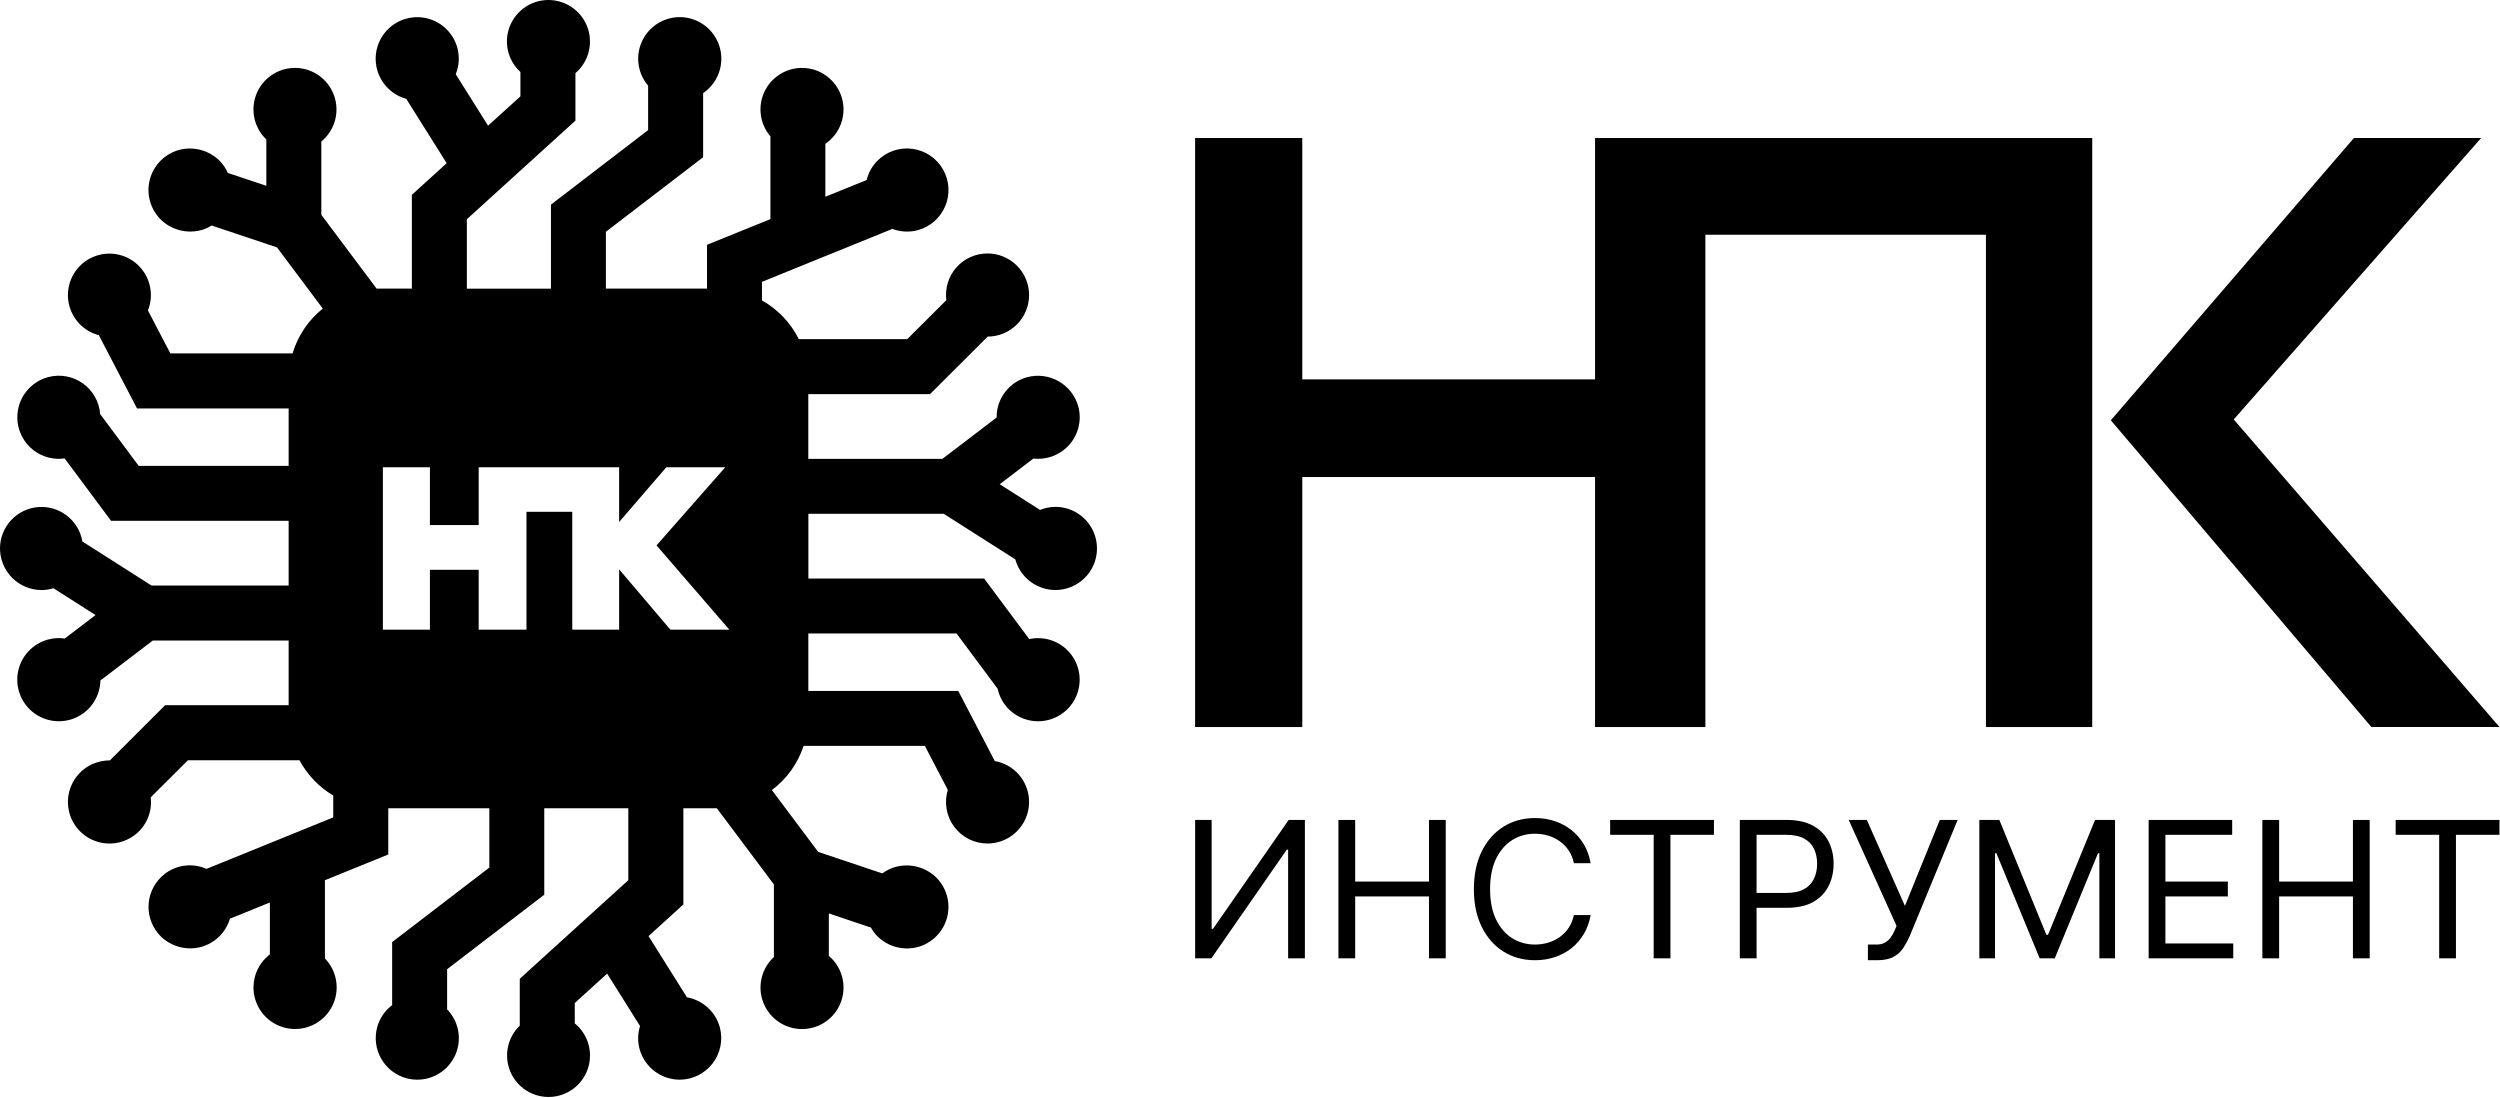 <?xml version="1.0" encoding="UTF-8"?> <svg xmlns="http://www.w3.org/2000/svg" width="1920" height="843" viewBox="0 0 1920 843" fill="none"><path d="M512.4 480.696L475.5 437.256V483.606H439.5V393.046H404.33V483.606H367.63V437.606H330.18V483.606H294.06V358.856H330.18V403.256H367.63V358.856H475.5V400.906L511.71 358.856H557L504.21 418.856L560.13 483.576H514.88L512.4 480.666V480.696ZM724.76 394.586L779.76 429.586C781.325 435.329 784.463 440.52 788.822 444.573C793.181 448.626 798.587 451.379 804.428 452.522C810.269 453.665 816.313 453.152 821.878 451.041C827.444 448.93 832.308 445.305 835.921 440.576C839.535 435.847 841.754 430.201 842.329 424.277C842.903 418.352 841.81 412.386 839.172 407.05C836.534 401.714 832.457 397.223 827.401 394.082C822.345 390.941 816.512 389.277 810.56 389.276C806.517 389.287 802.515 390.089 798.78 391.636L767.78 371.896L793.65 352.146C798.823 352.738 804.062 352.056 808.911 350.159C813.76 348.263 818.072 345.21 821.471 341.267C824.87 337.323 827.254 332.608 828.415 327.533C829.575 322.458 829.478 317.175 828.13 312.146C825.864 304.012 820.492 297.093 813.172 292.882C805.852 288.672 797.171 287.506 789 289.636C782.184 291.45 776.166 295.482 771.894 301.095C767.623 306.708 765.342 313.583 765.41 320.636L723.77 352.396H620.77V302.676H714.27L758.53 258.516C766.998 258.486 775.108 255.092 781.074 249.083C787.041 243.073 790.376 234.94 790.345 226.471C790.315 218.003 786.921 209.893 780.912 203.927C774.902 197.96 766.768 194.626 758.3 194.656C753.784 194.66 749.32 195.627 745.206 197.49C741.092 199.354 737.423 202.073 734.442 205.466C731.461 208.858 729.236 212.847 727.917 217.167C726.598 221.486 726.213 226.037 726.79 230.516L696.79 260.436H613.49C607.232 247.926 597.377 237.573 585.19 230.706V216.456L685.39 175.776C691.6 178.163 698.408 178.513 704.83 176.776C709.556 175.501 713.926 173.157 717.602 169.924C721.277 166.691 724.16 162.656 726.028 158.131C727.896 153.606 728.698 148.713 728.373 143.828C728.048 138.944 726.605 134.2 724.154 129.962C721.703 125.725 718.311 122.108 714.239 119.39C710.168 116.673 705.526 114.928 700.673 114.29C695.819 113.653 690.884 114.139 686.249 115.713C681.613 117.287 677.402 119.905 673.94 123.366C669.845 127.458 666.964 132.605 665.62 138.236L633.88 151.106V110.436C639.511 106.6 643.765 101.061 646.021 94.632C648.278 88.203 648.417 81.221 646.418 74.707C644.42 68.193 640.389 62.49 634.915 58.432C629.442 54.374 622.814 52.175 616 52.156C609.901 52.142 603.926 53.878 598.784 57.158C593.642 60.437 589.548 65.123 586.989 70.659C584.43 76.196 583.513 82.35 584.346 88.391C585.179 94.433 587.728 100.109 591.69 104.746V168.276L543 187.996V221.656H465.33V177.996L540 120.746V71.536C546.303 67.226 550.865 60.813 552.87 53.446C554.311 48.136 554.355 42.544 552.998 37.212C551.641 31.88 548.93 26.989 545.126 23.014C541.323 19.038 536.557 16.112 531.29 14.521C526.023 12.929 520.435 12.726 515.066 13.93C509.698 15.134 504.731 17.705 500.649 21.393C496.566 25.081 493.506 29.762 491.765 34.981C490.024 40.2 489.661 45.781 490.711 51.182C491.762 56.582 494.19 61.62 497.76 65.806V99.906L423.13 157.146V221.686H358.55V168.346L441.93 92.646V56.146C445.998 52.668 449.126 48.222 451.025 43.218C452.924 38.214 453.533 32.812 452.797 27.511C452.06 22.209 450.001 17.178 446.81 12.881C443.619 8.584 439.398 5.159 434.536 2.921C429.674 0.684 424.326 -0.294 418.987 0.077C413.647 0.448 408.487 2.157 403.981 5.046C399.476 7.935 395.769 11.912 393.204 16.609C390.638 21.306 389.296 26.574 389.3 31.926C389.307 36.334 390.235 40.691 392.024 44.719C393.814 48.746 396.425 52.356 399.69 55.316V73.996L374.83 96.526L350 56.996C352.609 50.62 353.066 43.566 351.3 36.906C349.861 31.495 347.024 26.557 343.074 22.588C339.124 18.619 334.199 15.759 328.795 14.294C323.39 12.829 317.695 12.812 312.282 14.243C306.868 15.674 301.926 18.504 297.951 22.448C293.977 26.393 291.109 31.313 289.637 36.715C288.164 42.118 288.138 47.812 289.561 53.228C290.984 58.644 293.807 63.59 297.745 67.57C301.684 71.551 306.6 74.426 312 75.906L343.05 125.336L316.31 149.626V221.626H291.47C290.76 221.626 290.05 221.626 289.27 221.696L246.79 164.986V108.656C251.488 104.792 254.982 99.664 256.86 93.879C258.738 88.093 258.921 81.891 257.389 76.005C255.857 70.118 252.672 64.793 248.212 60.657C243.751 56.522 238.2 53.749 232.215 52.666C226.229 51.582 220.059 52.234 214.432 54.544C208.804 56.853 203.956 60.725 200.457 65.701C196.959 70.677 194.957 76.55 194.688 82.627C194.42 88.704 195.895 94.731 198.94 99.996C200.454 102.623 202.344 105.015 204.55 107.096V142.696L175 132.826C173.449 129.307 171.262 126.103 168.55 123.376C164.553 119.442 159.604 116.613 154.186 115.165C148.768 113.717 143.067 113.7 137.64 115.116C132.232 116.578 127.303 119.436 123.349 123.404C119.395 127.373 116.554 132.311 115.111 137.724C113.668 143.138 113.675 148.835 115.13 154.245C116.585 159.655 119.437 164.587 123.4 168.546C127.391 172.473 132.333 175.296 137.742 176.74C143.151 178.185 148.843 178.201 154.26 176.786C157.189 176.015 159.984 174.804 162.55 173.196L212.72 189.996L247.9 236.996C236.842 245.845 228.745 257.856 224.69 271.426H130.83L113.62 238.426C115.88 232.752 116.462 226.548 115.295 220.552C114.129 214.557 111.264 209.023 107.041 204.61C102.819 200.198 97.417 197.091 91.479 195.662C85.541 194.232 79.317 194.54 73.549 196.547C67.78 198.555 62.711 202.178 58.944 206.986C55.176 211.794 52.87 217.583 52.301 223.664C51.731 229.745 52.921 235.862 55.729 241.285C58.537 246.709 62.845 251.212 68.14 254.256C70.574 255.649 73.184 256.708 75.9 257.406L105.23 313.676H221.68V357.786H106.52L76.92 317.996C76.572 313.333 75.2 308.803 72.902 304.73C70.605 300.657 67.437 297.14 63.626 294.43C59.814 291.721 55.452 289.884 50.85 289.052C46.248 288.22 41.519 288.413 37 289.616C31.58 291.068 26.637 293.919 22.667 297.884C18.697 301.849 15.839 306.788 14.38 312.206C12.19 320.385 13.336 329.1 17.569 336.433C21.801 343.767 28.772 349.12 36.95 351.316C41.094 352.414 45.415 352.673 49.66 352.076L85.31 399.996H221.68V449.686H116.36L63.27 415.856C61.932 407.979 57.683 400.892 51.365 396C45.047 391.109 37.122 388.769 29.161 389.446C21.199 390.123 13.783 393.767 8.382 399.655C2.98 405.543 -0.011 413.246 3.08513e-05 421.236C0.019 429.701 3.39 437.813 9.376 443.797C15.362 449.782 23.476 453.15 31.94 453.166C35.032 453.157 38.106 452.689 41.06 451.776L73.37 472.356L49.69 490.416C45.437 489.744 41.089 489.993 36.94 491.146C31.207 492.679 26.015 495.778 21.946 500.097C17.877 504.416 15.092 509.784 13.903 515.597C12.715 521.411 13.17 527.441 15.217 533.01C17.265 538.58 20.824 543.469 25.495 547.128C30.166 550.788 35.764 553.073 41.662 553.728C47.56 554.383 53.523 553.381 58.883 550.836C64.244 548.29 68.788 544.301 72.008 539.317C75.228 534.332 76.994 528.549 77.11 522.616L117.36 491.916H221.68V541.596H126.83L84.39 583.996C78.695 583.999 73.095 585.466 68.13 588.256C64.498 590.352 61.314 593.143 58.76 596.469C56.206 599.796 54.333 603.593 53.246 607.643C52.16 611.693 51.882 615.918 52.428 620.076C52.974 624.234 54.334 628.244 56.43 631.876C58.526 635.509 61.317 638.692 64.643 641.246C67.97 643.8 71.766 645.674 75.817 646.76C79.867 647.847 84.092 648.125 88.25 647.578C92.408 647.032 96.418 645.672 100.05 643.576C103.693 641.492 106.885 638.705 109.441 635.376C111.998 632.047 113.867 628.244 114.94 624.186C115.955 620.336 116.227 616.328 115.74 612.376L144.3 583.886H230C236.033 595.101 244.994 604.471 255.93 610.996V627.766L158.59 667.296C152.745 664.697 146.247 663.937 139.96 665.118C133.673 666.299 127.894 669.364 123.39 673.906C117.421 679.903 114.07 688.02 114.07 696.481C114.07 704.942 117.421 713.059 123.39 719.056C127.381 722.986 132.324 725.812 137.736 727.256C143.148 728.701 148.842 728.714 154.26 727.296C159.527 725.885 164.344 723.146 168.25 719.342C172.156 715.537 175.021 710.794 176.57 705.566L207.26 693.106V732.996C201.952 737.038 198.045 742.642 196.088 749.02C194.131 755.398 194.224 762.229 196.352 768.552C198.48 774.875 202.537 780.372 207.953 784.269C213.368 788.166 219.868 790.267 226.54 790.276C232.822 790.291 238.97 788.453 244.212 784.992C249.455 781.53 253.561 776.6 256.016 770.817C258.471 765.034 259.166 758.656 258.014 752.48C256.862 746.304 253.914 740.605 249.54 736.096V675.996L298.2 656.236V620.766H375.8V666.296L301.17 723.526V771.926C295.529 776.17 291.47 782.179 289.64 788.996C287.461 797.18 288.615 805.894 292.849 813.229C297.084 820.564 304.053 825.921 312.23 828.126C317.628 829.546 323.302 829.546 328.7 828.126C334.121 826.674 339.065 823.821 343.035 819.854C347.005 815.887 349.863 810.946 351.32 805.526C352.743 800.219 352.76 794.632 351.37 789.316C349.979 784 347.229 779.137 343.39 775.206V744.356L418 687.136V620.766H482.54V675.996L399.18 751.686V787.686C394.527 792.17 391.348 797.962 390.065 804.295C388.782 810.627 389.455 817.201 391.995 823.142C394.535 829.083 398.822 834.111 404.287 837.558C409.752 841.006 416.136 842.709 422.591 842.444C429.047 842.178 435.27 839.954 440.432 836.069C445.595 832.184 449.454 826.82 451.497 820.69C453.54 814.561 453.67 807.954 451.87 801.749C450.07 795.543 446.426 790.032 441.42 785.946V770.326L466.28 747.736L491.56 787.996C489.756 793.692 489.617 799.784 491.16 805.556C492.995 812.334 497.008 818.321 502.581 822.593C508.154 826.865 514.978 829.185 522 829.196C526.894 829.182 531.719 828.046 536.104 825.875C540.49 823.704 544.319 820.557 547.298 816.674C550.276 812.791 552.325 808.278 553.286 803.479C554.247 798.681 554.094 793.726 552.84 788.996C551.236 783.159 548.013 777.894 543.543 773.812C539.073 769.729 533.539 766.995 527.58 765.926L498.07 718.926L524.82 694.626V620.766H550.56L594.35 679.216V734.996C589.932 739.067 586.754 744.303 585.182 750.101C583.611 755.899 583.709 762.024 585.466 767.768C587.224 773.513 590.569 778.644 595.116 782.57C599.662 786.497 605.226 789.058 611.165 789.96C617.105 790.862 623.178 790.068 628.685 787.668C634.193 785.269 638.91 781.362 642.294 776.398C645.678 771.434 647.59 765.615 647.81 759.612C648.031 753.608 646.55 747.665 643.54 742.466C641.726 739.291 639.355 736.47 636.54 734.136V701.526L668.89 712.376C670.243 714.834 671.925 717.095 673.89 719.096C677.879 723.036 682.825 725.868 688.242 727.313C693.659 728.758 699.359 728.766 704.78 727.336C710.189 725.882 715.121 723.03 719.079 719.067C723.037 715.103 725.882 710.168 727.329 704.757C728.776 699.346 728.774 693.649 727.323 688.239C725.871 682.829 723.021 677.896 719.06 673.936C715.052 670.026 710.105 667.212 704.695 665.766C699.286 664.319 693.595 664.288 688.17 665.676C684.373 666.704 680.801 668.434 677.64 670.776L628.36 654.256L592.8 606.776C604.206 598.226 612.715 586.384 617.18 572.846H710.3L727.92 606.636C726.464 611.395 726.144 616.429 726.984 621.334C727.824 626.239 729.801 630.879 732.757 634.883C735.713 638.886 739.566 642.141 744.007 644.387C748.448 646.633 753.354 647.807 758.33 647.816C765.368 647.831 772.213 645.52 777.802 641.243C783.39 636.966 787.41 630.962 789.234 624.165C791.059 617.368 790.587 610.159 787.892 603.658C785.196 597.157 780.429 591.728 774.33 588.216C771.133 586.377 767.636 585.118 764 584.496L735.94 530.616H620.8V486.506H734.62L766.22 528.996C766.901 532.15 768.05 535.183 769.63 537.996C772.58 543.097 776.885 547.282 782.067 550.087C787.249 552.892 793.106 554.208 798.99 553.888C804.874 553.569 810.554 551.628 815.403 548.279C820.251 544.93 824.078 540.305 826.459 534.915C828.84 529.525 829.683 523.581 828.894 517.742C828.105 511.902 825.715 506.395 821.989 501.831C818.263 497.266 813.346 493.821 807.783 491.879C802.22 489.937 796.228 489.572 790.47 490.826L755.83 444.316H620.83V394.586H724.76Z" fill="black"></path><path d="M1225 291.36V106H1606.84V558.36H1525.2V180.28H1309.73V558.36H1225V366.36H1000.15V558.36H917.84V106H1000.15V291.36H1225Z" fill="black"></path><path d="M1821.23 558.36L1621.15 322.81H1621.1L1807.8 106H1905.51L1715.51 322.15L1919.61 558.36H1821.23Z" fill="black"></path><path d="M917.871 629.714H930.534V713.373H931.572L989.697 629.714H1002.15V736H989.282V652.548H988.244L930.326 736H917.871V629.714Z" fill="black"></path><path d="M1027.91 736V629.714H1040.78V677.044H1097.45V629.714H1110.32V736H1097.45V688.462H1040.78V736H1027.91Z" fill="black"></path><path d="M1221.61 662.928H1208.74C1207.98 659.226 1206.65 655.974 1204.75 653.171C1202.88 650.369 1200.6 648.016 1197.9 646.113C1195.23 644.176 1192.28 642.723 1189.02 641.754C1185.77 640.785 1182.38 640.301 1178.85 640.301C1172.42 640.301 1166.59 641.927 1161.36 645.179C1156.17 648.431 1152.04 653.223 1148.96 659.555C1145.91 665.886 1144.39 673.654 1144.39 682.857C1144.39 692.06 1145.91 699.827 1148.96 706.159C1152.04 712.49 1156.17 717.282 1161.36 720.534C1166.59 723.787 1172.42 725.413 1178.85 725.413C1182.38 725.413 1185.77 724.928 1189.02 723.96C1192.28 722.991 1195.23 721.555 1197.9 719.652C1200.6 717.715 1202.88 715.345 1204.75 712.542C1206.65 709.705 1207.98 706.453 1208.74 702.785H1221.61C1220.65 708.217 1218.88 713.078 1216.32 717.369C1213.76 721.659 1210.58 725.309 1206.77 728.319C1202.97 731.295 1198.69 733.561 1193.95 735.118C1189.25 736.675 1184.21 737.453 1178.85 737.453C1169.79 737.453 1161.72 735.239 1154.67 730.81C1147.61 726.382 1142.06 720.085 1138.01 711.919C1133.96 703.754 1131.94 694.067 1131.94 682.857C1131.94 671.647 1133.96 661.959 1138.01 653.794C1142.06 645.629 1147.61 639.332 1154.67 634.903C1161.72 630.475 1169.79 628.26 1178.85 628.26C1184.21 628.26 1189.25 629.039 1193.95 630.596C1198.69 632.153 1202.97 634.436 1206.77 637.446C1210.58 640.422 1213.76 644.055 1216.32 648.345C1218.88 652.6 1220.65 657.461 1221.61 662.928Z" fill="black"></path><path d="M1236.6 641.131V629.714H1316.31V641.131H1282.89V736H1270.02V641.131H1236.6Z" fill="black"></path><path d="M1336.18 736V629.714H1372.09C1380.43 629.714 1387.25 631.219 1392.54 634.229C1397.87 637.204 1401.81 641.235 1404.37 646.321C1406.93 651.407 1408.21 657.081 1408.21 663.343C1408.21 669.606 1406.93 675.297 1404.37 680.418C1401.85 685.538 1397.94 689.621 1392.64 692.665C1387.35 695.675 1380.57 697.18 1372.3 697.18H1346.56V685.763H1371.88C1377.59 685.763 1382.18 684.777 1385.64 682.805C1389.1 680.833 1391.61 678.169 1393.16 674.813C1394.75 671.422 1395.55 667.599 1395.55 663.343C1395.55 659.088 1394.75 655.282 1393.16 651.926C1391.61 648.57 1389.08 645.94 1385.59 644.037C1382.09 642.1 1377.45 641.131 1371.68 641.131H1349.05V736H1336.18Z" fill="black"></path><path d="M1434.55 737.453V725.413H1441.19C1443.75 725.413 1445.9 724.911 1447.63 723.908C1449.39 722.904 1450.85 721.607 1451.99 720.015C1453.16 718.424 1454.13 716.763 1454.89 715.033L1456.56 711.089L1419.81 629.714H1433.72L1462.99 695.727L1489.77 629.714H1503.47L1466.73 718.77C1465.27 722.091 1463.61 725.171 1461.75 728.008C1459.91 730.845 1457.4 733.128 1454.22 734.858C1451.07 736.588 1446.8 737.453 1441.4 737.453H1434.55Z" fill="black"></path><path d="M1520.14 629.714H1535.5L1571.63 717.94H1572.87L1608.99 629.714H1624.35V736H1612.31V655.247H1611.28L1578.06 736H1566.44L1533.22 655.247H1532.18V736H1520.14V629.714Z" fill="black"></path><path d="M1650.16 736V629.714H1714.31V641.131H1663.03V677.044H1710.98V688.462H1663.03V724.582H1715.14V736H1650.16Z" fill="black"></path><path d="M1737.5 736V629.714H1750.37V677.044H1807.05V629.714H1819.92V736H1807.05V688.462H1750.37V736H1737.5Z" fill="black"></path><path d="M1839.87 641.131V629.714H1919.59V641.131H1886.16V736H1873.29V641.131H1839.87Z" fill="black"></path></svg> 